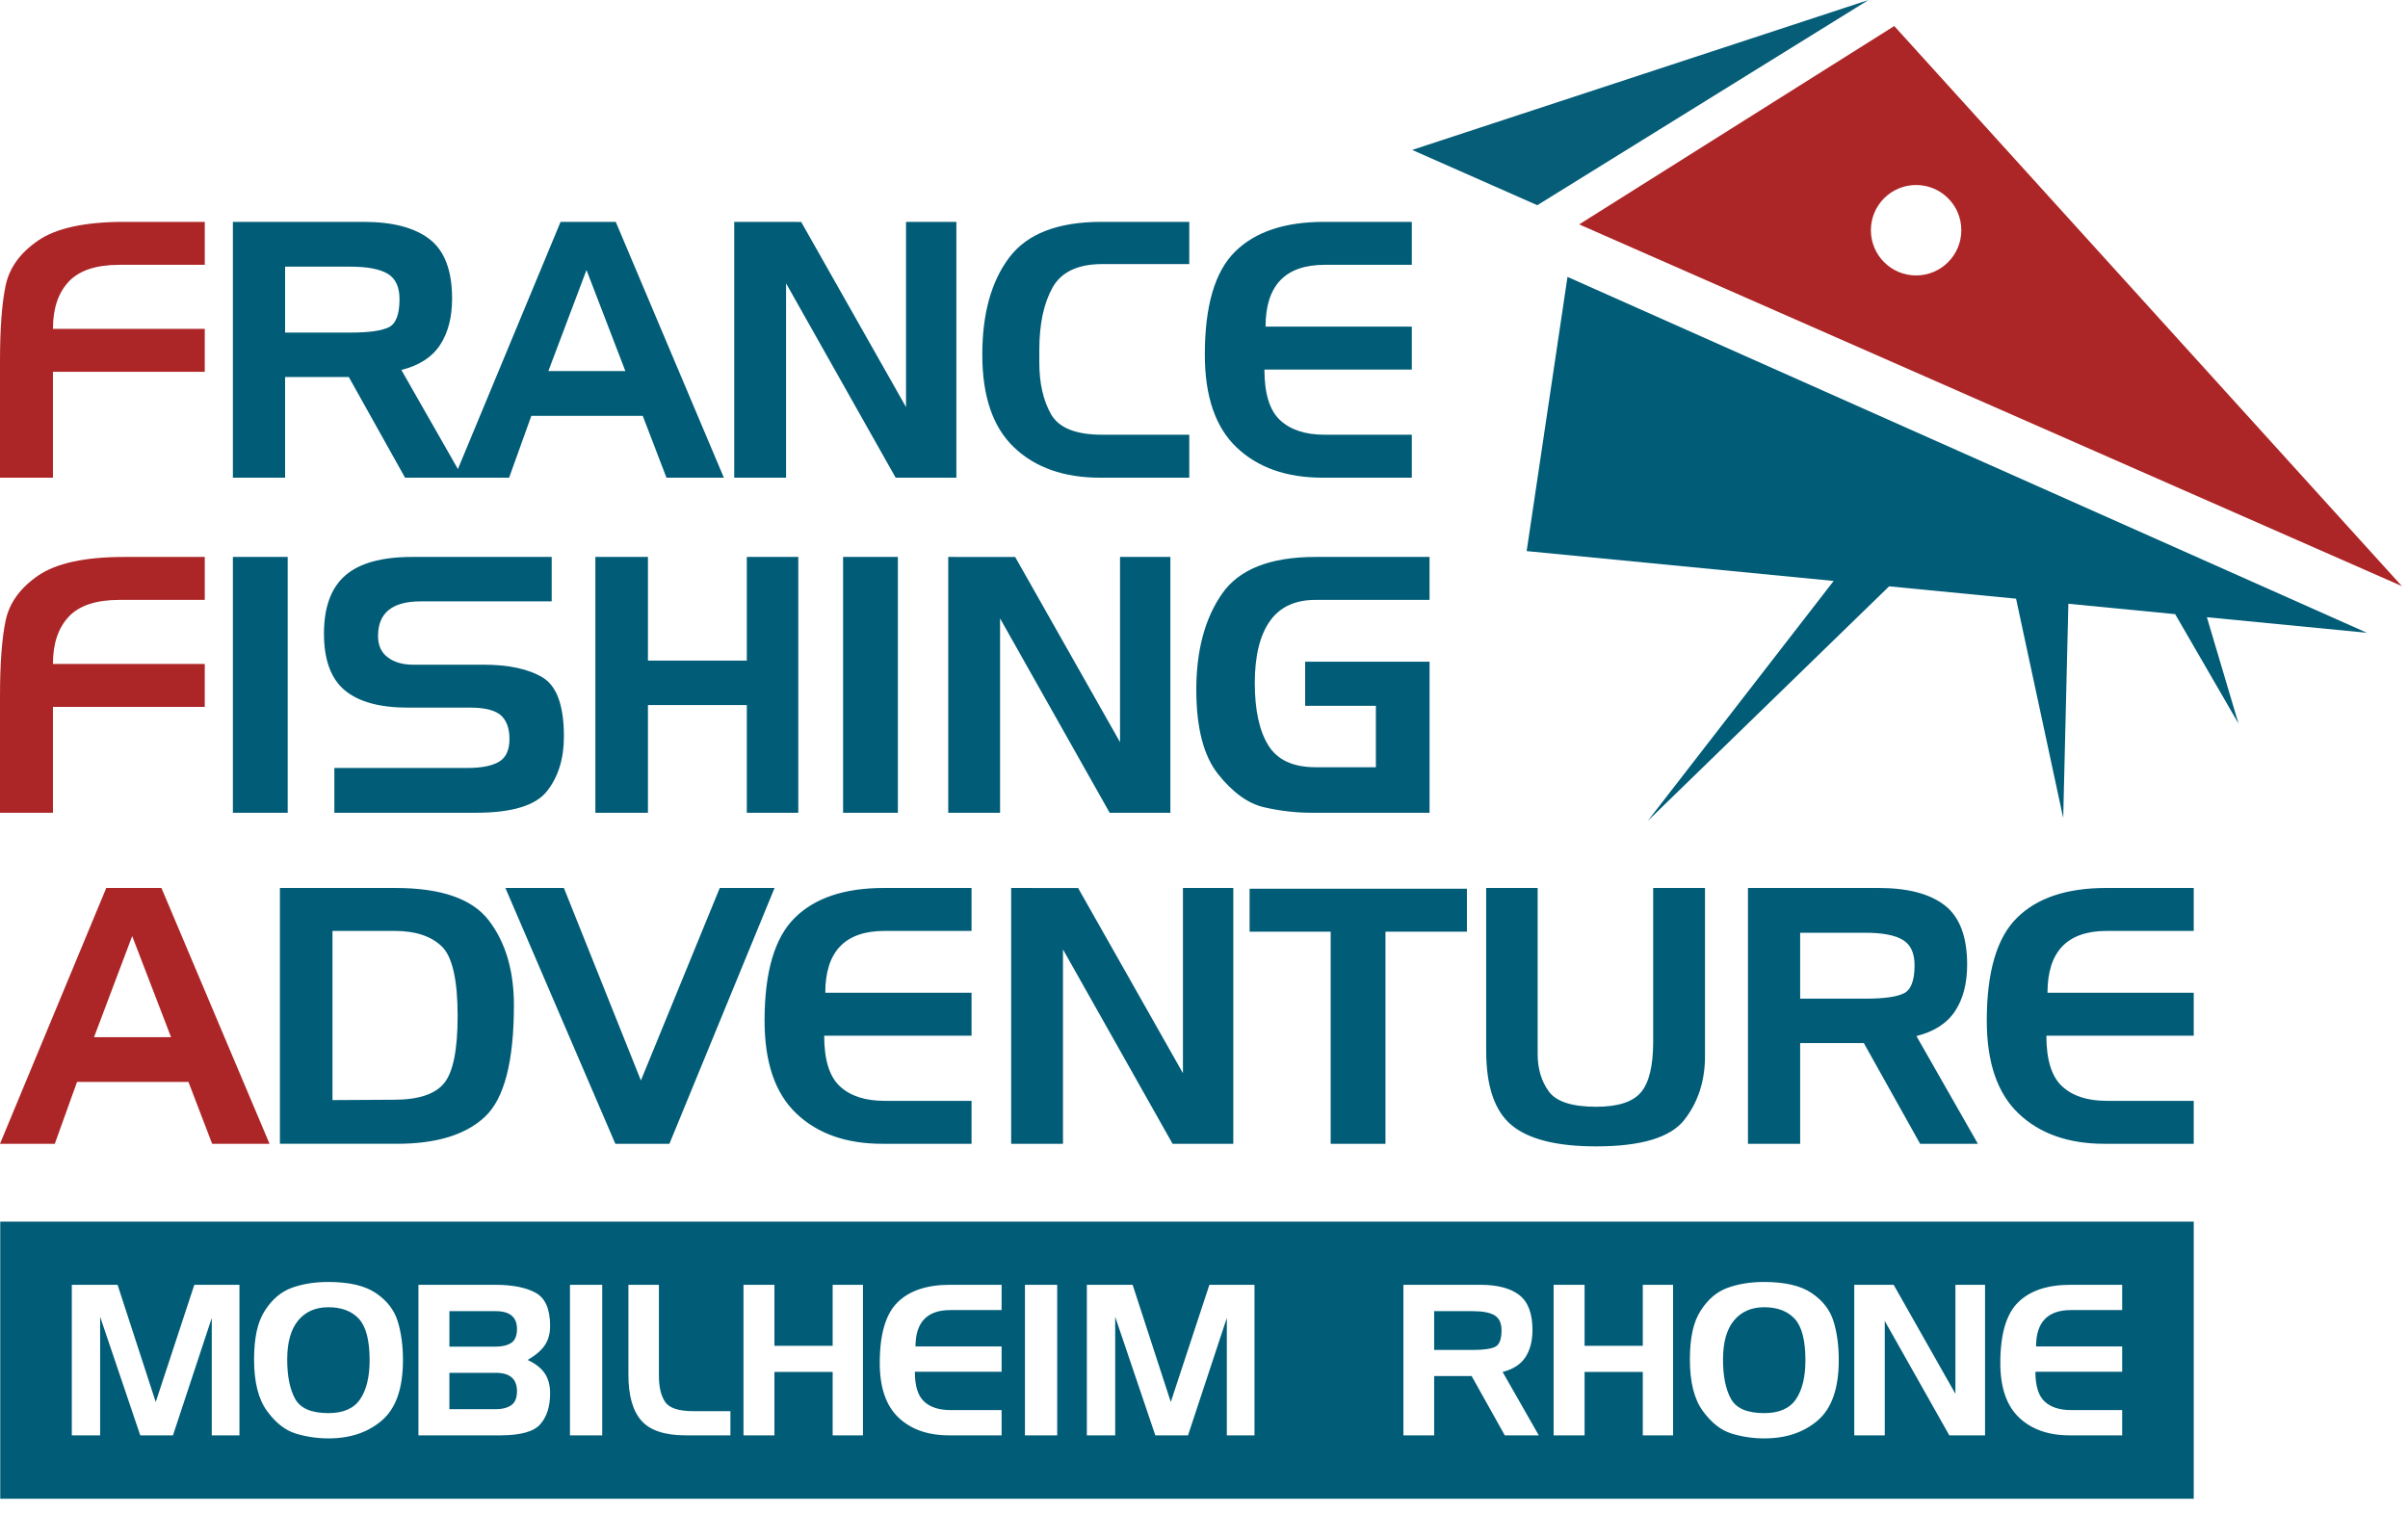 <?xml version="1.0" encoding="UTF-8" standalone="no"?><!DOCTYPE svg PUBLIC "-//W3C//DTD SVG 1.1//EN" "http://www.w3.org/Graphics/SVG/1.1/DTD/svg11.dtd"><svg width="100%" height="100%" viewBox="0 0 148 93" version="1.1" xmlns="http://www.w3.org/2000/svg" xmlns:xlink="http://www.w3.org/1999/xlink" xml:space="preserve" xmlns:serif="http://www.serif.com/" style="fill-rule:evenodd;clip-rule:evenodd;stroke-linejoin:round;stroke-miterlimit:2;"><path d="M0.015,75.092l134.817,0l0,17.034l-134.817,0l0,-17.034Zm14.702,3.884l0,9.254l-1.701,0l0,-7.219l-2.385,7.219l-2.01,0l-2.466,-7.286l0,7.286l-1.741,0l0,-9.254l2.813,0l2.345,7.204l2.372,-7.204l2.773,0Zm5.454,-0.175c1.286,0 2.267,0.23 2.941,0.69c0.674,0.458 1.119,1.036 1.333,1.73c0.215,0.696 0.322,1.491 0.322,2.382c0,1.73 -0.429,2.964 -1.287,3.705c-0.857,0.738 -1.951,1.109 -3.282,1.109c-0.706,0 -1.383,-0.1 -2.03,-0.301c-0.648,-0.201 -1.235,-0.663 -1.762,-1.391c-0.527,-0.725 -0.791,-1.777 -0.791,-3.149c0,-0.67 0.054,-1.25 0.161,-1.746c0.107,-0.495 0.277,-0.919 0.509,-1.276c0.447,-0.697 1.001,-1.161 1.662,-1.398c0.661,-0.237 1.402,-0.355 2.224,-0.355Zm0.013,8.063c0.911,0 1.562,-0.284 1.95,-0.853c0.388,-0.569 0.583,-1.371 0.583,-2.402c0,-1.219 -0.219,-2.065 -0.657,-2.54c-0.438,-0.475 -1.063,-0.714 -1.876,-0.714c-0.786,0 -1.404,0.27 -1.856,0.812c-0.45,0.543 -0.676,1.344 -0.676,2.402c0,1.013 0.161,1.817 0.482,2.408c0.322,0.592 1.005,0.887 2.05,0.887Zm12.247,-3.268c0.483,0.223 0.833,0.5 1.052,0.826c0.219,0.326 0.328,0.736 0.328,1.229c0,0.797 -0.198,1.427 -0.596,1.887c-0.397,0.462 -1.217,0.692 -2.459,0.692l-5.038,0l0,-9.254l4.719,0c1.058,0 1.885,0.162 2.481,0.488c0.597,0.326 0.893,1.007 0.893,2.043c0,0.464 -0.107,0.857 -0.321,1.178c-0.215,0.322 -0.568,0.625 -1.059,0.911Zm-2.005,-0.817c0.431,0 0.764,-0.078 0.998,-0.234c0.235,-0.157 0.351,-0.44 0.351,-0.851c0,-0.732 -0.436,-1.098 -1.309,-1.098l-2.845,0l0,2.183l2.805,0Zm0.009,3.844c0.42,0 0.748,-0.081 0.984,-0.244c0.237,-0.161 0.356,-0.449 0.356,-0.861c0,-0.755 -0.434,-1.132 -1.3,-1.132l-2.854,0l0,2.237l2.814,0Zm6.579,-7.647l0,9.254l-1.983,0l0,-9.254l1.983,0Zm7.879,7.767l0,1.487l-2.747,0c-1.287,0 -2.196,-0.302 -2.727,-0.907c-0.532,-0.602 -0.797,-1.549 -0.797,-2.834l0,-5.513l1.876,0l0,5.593c0,0.69 0.127,1.223 0.382,1.605c0.254,0.379 0.832,0.569 1.735,0.569l2.278,0Zm8.146,-7.767l0,9.254l-1.862,0l0,-3.898l-3.578,0l0,3.898l-1.903,0l0,-9.254l1.903,0l0,3.749l3.578,0l0,-3.749l1.862,0Zm8.522,7.7l0,1.554l-3.229,0c-1.304,0 -2.34,-0.364 -3.109,-1.094c-0.768,-0.728 -1.152,-1.848 -1.152,-3.359c0,-1.762 0.364,-3.003 1.092,-3.721c0.728,-0.721 1.802,-1.08 3.223,-1.08l3.175,0l0,1.553l-3.149,0c-1.429,0 -2.143,0.745 -2.143,2.237l5.292,0l0,1.553l-5.332,0c0,0.873 0.189,1.482 0.569,1.833c0.38,0.35 0.918,0.524 1.614,0.524l3.149,0Zm3.417,-7.7l0,9.254l-1.983,0l0,-9.254l1.983,0Zm12.126,0l0,9.254l-1.701,0l0,-7.219l-2.385,7.219l-2.01,0l-2.466,-7.286l0,7.286l-1.742,0l0,-9.254l2.814,0l2.345,7.204l2.372,-7.204l2.773,0Zm25.727,0l0,9.254l-1.862,0l0,-3.898l-3.578,0l0,3.898l-1.903,0l0,-9.254l1.903,0l0,3.749l3.578,0l0,-3.749l1.862,0Zm5.587,-0.175c1.287,0 2.267,0.23 2.941,0.69c0.675,0.458 1.119,1.036 1.334,1.73c0.214,0.696 0.321,1.491 0.321,2.382c0,1.73 -0.428,2.964 -1.286,3.705c-0.858,0.738 -1.952,1.109 -3.283,1.109c-0.706,0 -1.382,-0.1 -2.03,-0.301c-0.647,-0.201 -1.235,-0.663 -1.762,-1.391c-0.527,-0.725 -0.79,-1.777 -0.79,-3.149c0,-0.67 0.053,-1.25 0.161,-1.746c0.107,-0.495 0.276,-0.919 0.509,-1.276c0.446,-0.697 1,-1.161 1.661,-1.398c0.661,-0.237 1.403,-0.355 2.224,-0.355Zm0.014,8.063c0.911,0 1.561,-0.284 1.949,-0.853c0.389,-0.569 0.583,-1.371 0.583,-2.402c0,-1.219 -0.219,-2.065 -0.656,-2.54c-0.438,-0.475 -1.063,-0.714 -1.876,-0.714c-0.786,0 -1.405,0.27 -1.856,0.812c-0.451,0.543 -0.677,1.344 -0.677,2.402c0,1.013 0.161,1.817 0.483,2.408c0.321,0.592 1.005,0.887 2.05,0.887Zm13.573,-7.888l0,9.254l-2.197,0l-3.967,-7.031l0,7.031l-1.875,0l0,-9.254l2.423,0.002l3.794,6.698l0,-6.7l1.822,0Zm8.428,7.7l0,1.554l-3.229,0c-1.304,0 -2.34,-0.364 -3.108,-1.094c-0.769,-0.728 -1.153,-1.848 -1.153,-3.359c0,-1.762 0.364,-3.003 1.092,-3.721c0.728,-0.721 1.802,-1.08 3.223,-1.08l3.175,0l0,1.553l-3.148,0c-1.43,0 -2.145,0.745 -2.145,2.237l5.293,0l0,1.553l-5.333,0c0,0.873 0.19,1.482 0.57,1.833c0.38,0.35 0.918,0.524 1.615,0.524l3.148,0Zm-38.08,-2.344l2.224,3.898l-2.09,0l-2.037,-3.643l-2.304,0l0,3.643l-1.89,0l0,-9.254l4.73,0c1.054,0 1.851,0.209 2.392,0.629c0.54,0.419 0.81,1.134 0.81,2.143c0,0.678 -0.145,1.239 -0.435,1.681c-0.291,0.441 -0.757,0.743 -1.4,0.903Zm-1.829,-1.352c0.645,0 1.101,-0.063 1.364,-0.188c0.266,-0.125 0.398,-0.464 0.398,-1.018c0,-0.446 -0.143,-0.754 -0.431,-0.924c-0.286,-0.169 -0.735,-0.254 -1.345,-0.254l-2.364,0l0,2.384l2.378,0Z" style="fill:#005c77;"/><path d="M116.424,1.6l31.199,34.428l-50.564,-22.235l19.365,-12.193Zm1.343,9.772c-1.535,0 -2.779,1.244 -2.779,2.779c0,1.535 1.244,2.78 2.779,2.78c1.535,0 2.779,-1.245 2.779,-2.78c0,-1.535 -1.244,-2.779 -2.779,-2.779Z" style="fill:#ad2627;"/><path d="M145.472,38.896l-49.131,-21.875l-2.51,16.855l18.87,1.834l-11.428,14.752l14.835,-14.42l7.803,0.759l2.897,13.482l0.317,-13.17l6.564,0.638l3.891,6.723l-1.942,-6.534l9.834,0.956Z" style="fill:#005c77;"/><path d="M114.842,0l-20.357,12.614l-7.69,-3.398l28.047,-9.216Z" style="fill:#065d78;"/><path d="M12.585,20.215l0,2.64l-9.331,0l0,6.508l-3.254,0l0,-7.202c0,-1.958 0.114,-3.49 0.342,-4.593c0.227,-1.1 0.899,-2.03 2.014,-2.792c1.115,-0.758 2.878,-1.138 5.29,-1.138l4.939,0l0,2.64l-5.234,0c-1.442,0 -2.485,0.345 -3.129,1.036c-0.645,0.69 -0.968,1.657 -0.968,2.901l9.331,0Z" style="fill:#ad2627;fill-rule:nonzero;"/><path d="M24.668,22.741l3.778,6.622l-3.55,0l-3.459,-6.19l-3.914,0l0,6.19l-3.209,0l0,-15.725l8.033,0c1.791,0 3.145,0.357 4.063,1.07c0.917,0.713 1.376,1.927 1.376,3.641c0,1.153 -0.246,2.105 -0.739,2.856c-0.493,0.751 -1.286,1.263 -2.379,1.536Zm-3.106,-2.298c1.096,0 1.87,-0.107 2.318,-0.319c0.451,-0.212 0.675,-0.789 0.675,-1.73c0,-0.758 -0.243,-1.281 -0.732,-1.57c-0.486,-0.288 -1.248,-0.432 -2.283,-0.432l-4.017,0l0,4.051l4.039,0Zm16.283,-6.805l6.645,15.725l-3.528,0l-1.456,-3.8l-6.85,0l-1.365,3.8l-3.368,0l6.531,-15.725l3.391,0Zm-4.142,9.171l4.733,0l-2.389,-6.212l-2.344,6.212Zm25.078,-9.171l0,15.725l-3.732,0l-6.736,-11.947l0,11.947l-3.186,0l0,-15.725l4.115,0.004l6.444,11.382l0,-11.386l3.095,0Zm14.314,13.085l0,2.64l-5.484,0c-2.215,0 -3.976,-0.618 -5.28,-1.858c-1.305,-1.237 -1.957,-3.141 -1.957,-5.708c0,-2.507 0.55,-4.495 1.65,-5.959c1.1,-1.468 2.992,-2.2 5.678,-2.2l5.393,0l0,2.595l-5.348,0c-1.502,0 -2.522,0.485 -3.061,1.452c-0.538,0.967 -0.808,2.242 -0.808,3.827l0,0.778c0,1.263 0.239,2.321 0.717,3.167c0.478,0.846 1.529,1.266 3.152,1.266l5.348,0Zm13.677,0l0,2.64l-5.485,0c-2.215,0 -3.975,-0.618 -5.279,-1.858c-1.305,-1.237 -1.957,-3.141 -1.957,-5.708c0,-2.993 0.618,-5.102 1.854,-6.323c1.236,-1.225 3.061,-1.836 5.473,-1.836l5.394,0l0,2.64l-5.348,0c-2.428,0 -3.641,1.267 -3.641,3.8l8.989,0l0,2.64l-9.058,0c0,1.483 0.323,2.519 0.968,3.114c0.644,0.596 1.558,0.891 2.742,0.891l5.348,0Z" style="fill:#005c77;fill-rule:nonzero;"/><path d="M9.922,54.583l6.644,15.725l-3.527,0l-1.456,-3.801l-6.849,0l-1.366,3.801l-3.368,0l6.531,-15.725l3.391,0Zm-4.142,9.171l4.733,0l-2.389,-6.213l-2.344,6.213Z" style="fill:#ad2627;fill-rule:nonzero;"/><path d="M24.304,54.583c2.822,0 4.741,0.671 5.757,2.018c1.017,1.342 1.525,3.072 1.525,5.184c0,3.448 -0.588,5.731 -1.764,6.846c-1.175,1.119 -2.985,1.677 -5.427,1.677l-7.191,0l0,-15.725l7.1,0Zm-0.091,13.017c1.502,0 2.53,-0.338 3.083,-1.017c0.554,-0.675 0.831,-2.056 0.831,-4.138c0,-2.234 -0.33,-3.664 -0.99,-4.286c-0.66,-0.625 -1.62,-0.936 -2.879,-0.936l-3.823,0l0,10.399l3.778,-0.022Zm20.025,-13.017l3.368,0l-6.463,15.725l-3.322,0l-6.758,-15.725l3.595,0l4.733,11.833l4.847,-11.833Zm15.475,13.085l0,2.64l-5.485,0c-2.215,0 -3.974,-0.619 -5.279,-1.859c-1.305,-1.236 -1.957,-3.14 -1.957,-5.708c0,-2.993 0.618,-5.101 1.855,-6.322c1.236,-1.225 3.06,-1.836 5.472,-1.836l5.394,0l0,2.64l-5.348,0c-2.428,0 -3.641,1.266 -3.641,3.8l8.989,0l0,2.64l-9.057,0c0,1.483 0.322,2.518 0.967,3.113c0.644,0.596 1.559,0.892 2.742,0.892l5.348,0Zm16.088,-13.085l0,15.725l-3.732,0l-6.736,-11.948l0,11.948l-3.185,0l0,-15.725l4.115,0.004l6.443,11.382l0,-11.386l3.095,0Zm14.359,0.045l0,2.64l-5.006,0l0,13.04l-3.368,0l0,-13.04l-4.983,0l0,-2.64l13.357,0Zm14.633,-0.045l0,10.331c0,1.532 -0.425,2.841 -1.274,3.925c-0.85,1.085 -2.655,1.628 -5.416,1.628c-2.412,0 -4.142,-0.433 -5.189,-1.297c-1.047,-0.865 -1.57,-2.39 -1.57,-4.575l0,-10.012l3.163,0l0,10.217c0,0.896 0.228,1.658 0.683,2.287c0.455,0.63 1.426,0.945 2.913,0.945c1.335,0 2.252,-0.296 2.753,-0.888c0.501,-0.591 0.751,-1.631 0.751,-3.117l0,-9.444l3.186,0Zm12.994,9.102l3.777,6.623l-3.55,0l-3.459,-6.19l-3.914,0l0,6.19l-3.208,0l0,-15.725l8.033,0c1.79,0 3.144,0.356 4.062,1.069c0.917,0.713 1.376,1.927 1.376,3.641c0,1.153 -0.246,2.105 -0.739,2.856c-0.493,0.751 -1.286,1.263 -2.378,1.536Zm-3.106,-2.298c1.096,0 1.869,-0.106 2.317,-0.319c0.451,-0.212 0.675,-0.788 0.675,-1.729c0,-0.759 -0.243,-1.282 -0.732,-1.57c-0.485,-0.289 -1.248,-0.433 -2.283,-0.433l-4.017,0l0,4.051l4.04,0Zm20.15,6.281l0,2.64l-5.484,0c-2.215,0 -3.975,-0.619 -5.279,-1.859c-1.305,-1.236 -1.957,-3.14 -1.957,-5.708c0,-2.993 0.617,-5.101 1.854,-6.322c1.236,-1.225 3.061,-1.836 5.473,-1.836l5.393,0l0,2.64l-5.347,0c-2.428,0 -3.641,1.266 -3.641,3.8l8.988,0l0,2.64l-9.057,0c0,1.483 0.323,2.518 0.968,3.113c0.644,0.596 1.558,0.892 2.742,0.892l5.347,0Z" style="fill:#005c77;fill-rule:nonzero;"/><path d="M12.585,40.812l0,2.64l-9.331,0l0,6.508l-3.254,0l0,-7.202c0,-1.957 0.114,-3.49 0.342,-4.593c0.227,-1.1 0.899,-2.029 2.014,-2.792c1.115,-0.758 2.878,-1.138 5.29,-1.138l4.939,0l0,2.64l-5.234,0c-1.442,0 -2.485,0.345 -3.129,1.036c-0.645,0.69 -0.968,1.657 -0.968,2.901l9.331,0Z" style="fill:#ad2627;fill-rule:nonzero;"/><path d="M17.682,34.235l0,15.725l-3.368,0l0,-15.725l3.368,0Zm12.016,6.623c1.562,0 2.78,0.261 3.652,0.785c0.872,0.523 1.309,1.733 1.309,3.629c0,1.366 -0.349,2.488 -1.047,3.368c-0.698,0.88 -2.154,1.32 -4.369,1.32l-8.693,0l0,-2.753l8.169,0c0.865,0 1.514,-0.125 1.946,-0.38c0.432,-0.25 0.648,-0.72 0.648,-1.407c0,-0.671 -0.189,-1.168 -0.568,-1.487c-0.38,-0.292 -0.987,-0.436 -1.821,-0.436l-3.846,0c-1.745,0 -3.042,-0.356 -3.891,-1.069c-0.85,-0.713 -1.275,-1.874 -1.275,-3.482c0,-1.623 0.437,-2.814 1.309,-3.573c0.872,-0.758 2.242,-1.138 4.107,-1.138l8.58,0l0,2.731l-8.056,0c-1.745,0 -2.617,0.709 -2.617,2.128c0,0.58 0.201,1.02 0.603,1.316c0.402,0.3 0.914,0.448 1.536,0.448l4.324,0Zm19.366,-6.623l0,15.725l-3.163,0l0,-6.622l-6.077,0l0,6.622l-3.231,0l0,-15.725l3.231,0l0,6.372l6.077,0l0,-6.372l3.163,0Zm6.121,0l0,15.725l-3.368,0l0,-15.725l3.368,0Zm16.749,0l0,15.725l-3.732,0l-6.736,-11.947l0,11.947l-3.186,0l0,-15.725l4.115,0.004l6.444,11.382l0,-11.386l3.095,0Zm15.929,6.44l0,9.285l-7.236,0c-0.986,0 -1.968,-0.114 -2.947,-0.341c-0.978,-0.228 -1.915,-0.907 -2.811,-2.029c-0.894,-1.123 -1.342,-2.856 -1.342,-5.196c0,-2.401 0.523,-4.362 1.57,-5.879c1.047,-1.521 2.966,-2.28 5.758,-2.28l7.008,0l0,2.64l-7.008,0c-1.26,0 -2.196,0.436 -2.811,1.313c-0.614,0.872 -0.922,2.139 -0.922,3.796c0,1.657 0.277,2.936 0.831,3.83c0.554,0.9 1.521,1.347 2.902,1.347l3.709,0l0,-3.777l-4.347,0l0,-2.709l7.646,0Z" style="fill:#005c77;fill-rule:nonzero;"/></svg>